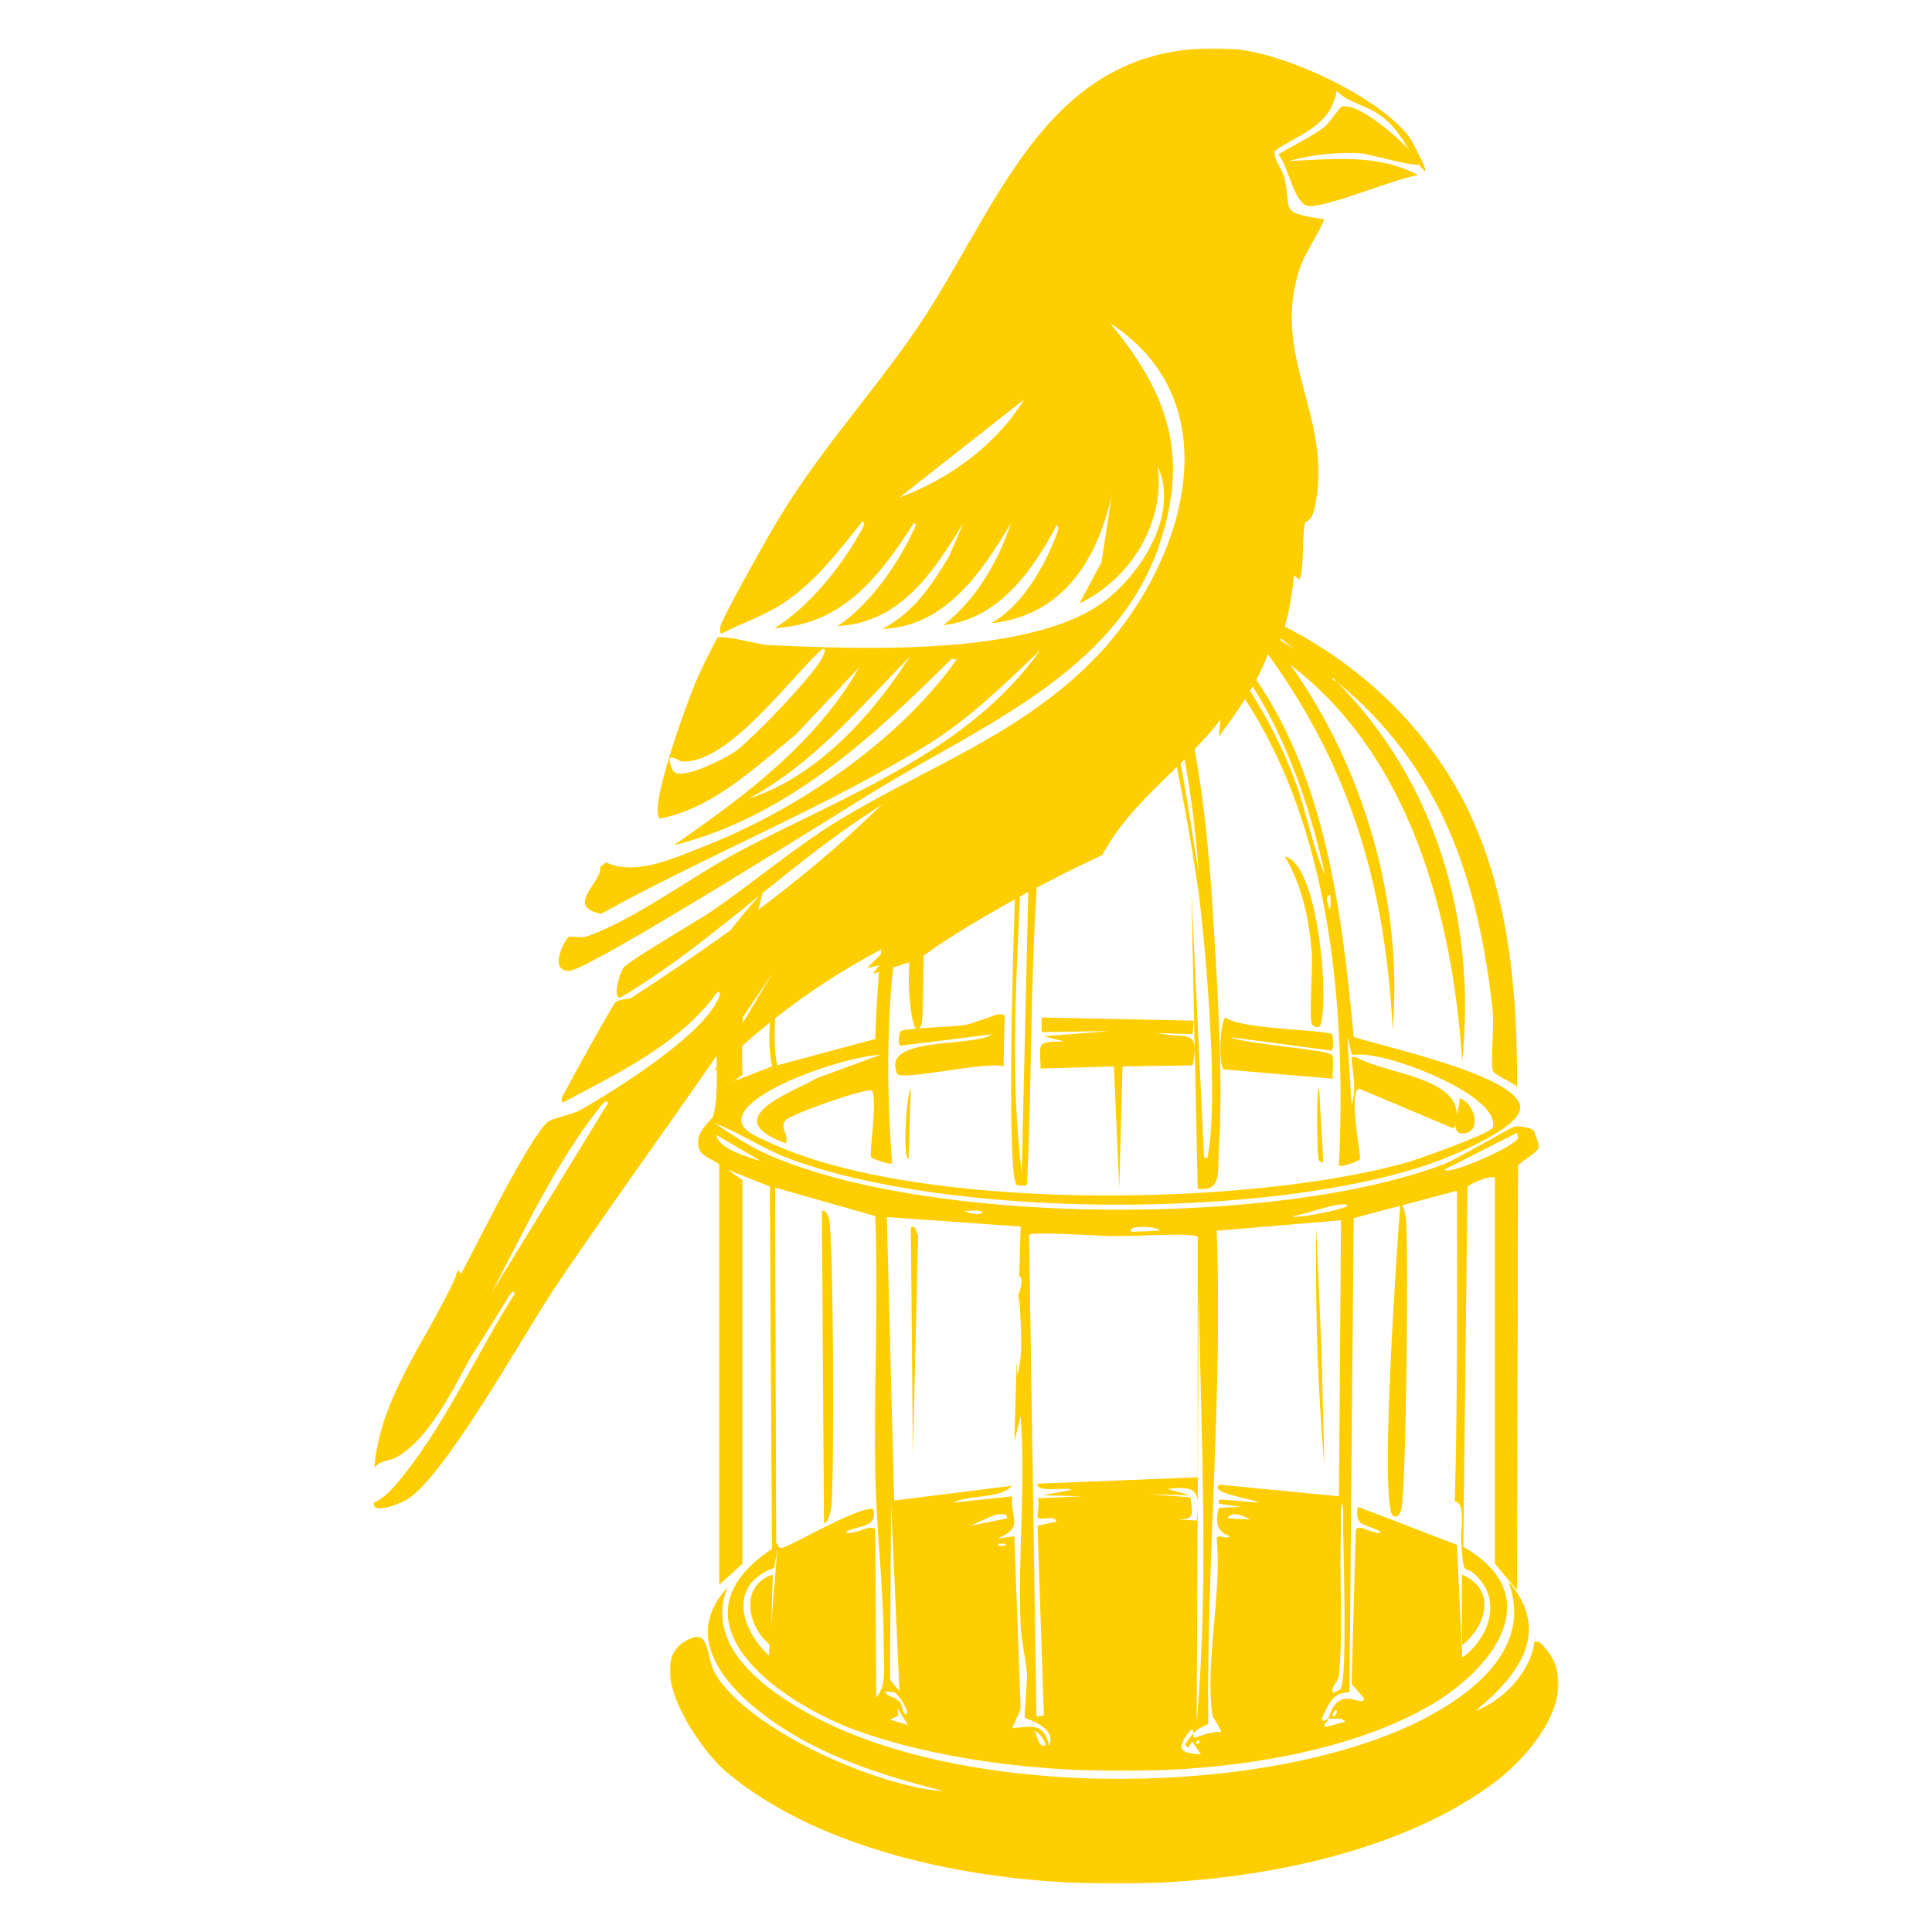 <?xml version="1.0" encoding="UTF-8"?>
<svg width="600px" height="600px" viewBox="0 0 600 600" version="1.1" xmlns="http://www.w3.org/2000/svg" xmlns:xlink="http://www.w3.org/1999/xlink">
    <title>favicon</title>
    <defs>
        <polygon id="path-1" points="0 0 276 0 276 94 0 94"></polygon>
        <polygon id="path-3" points="0 0 362 0 362 535 0 535"></polygon>
    </defs>
    <g id="favicon" stroke="none" stroke-width="1" fill="none" fill-rule="evenodd">
        <g id="Group-47" transform="translate(116, 15)">
            <path d="M307.21,32.675 C309,32.827 324.958,37.392 325,35.858 C322.207,30.804 306.274,16.417 300.571,18.143 C300.18,18.255 296.8,23.273 295.173,24.546 C290.827,27.805 285.574,30.053 281,32.98 C284.022,36.195 285.845,48.411 290.319,48.965 C295.639,49.64 317.62,40.314 324.417,39.379 C312.022,32.675 297.891,34.437 284.301,34.999 C291.402,33.012 299.83,32.077 307.21,32.675" id="Fill-1" fill="#FFCE00"></path>
            <g id="Group-5" transform="translate(92, 476)">
                <mask id="mask-2" fill="white">
                    <use xlink:href="#path-1"></use>
                </mask>
                <g id="Clip-4"></g>
                <path d="M270.177,19.025 L268.537,18.698 C267.544,28.196 258.61,37.256 250.196,40.347 C263.443,29.494 274.147,15.815 260.348,0 C269.196,22.62 245.307,38.198 227.591,45.923 C178.39,67.376 89.368,67.466 42.191,40.675 C28.846,33.097 10.693,19.701 17.95,1.969 C-0.129,21.432 26.111,41.182 42.191,49.858 C55.556,57.071 70.422,61.526 85.104,65.276 C64.706,63.97 25.232,46.627 14.348,29.195 C11.209,24.167 12.648,15.512 6.813,17.715 C-10.097,24.098 8.751,51.77 17.296,59.045 C71.546,105.23 200.202,104.956 256.419,62.324 C268.484,53.174 284.903,32.703 270.177,19.025" id="Fill-3" fill="#FFCE00" mask="url(#mask-2)"></path>
            </g>
            <path d="M338.836,336.943 C344.432,336.091 341.777,327.535 337.263,326 C337.681,328.981 333.275,337.79 338.836,336.943" id="Fill-6" fill="#FFCE00"></path>
            <path d="M293.355,343.763 C293.547,344.868 293.251,345.932 294.959,346 L293.675,323 C292.635,322.992 293.135,342.504 293.355,343.763" id="Fill-8" fill="#FFCE00"></path>
            <path d="M291.393,302.938 C291.673,303.656 292.868,304.218 293.57,303.917 C297.043,302.429 294.439,253.556 283,251 C288.351,259.843 290.524,270.403 291.393,280.726 C291.75,284.975 290.524,300.724 291.393,302.938" id="Fill-10" fill="#FFCE00"></path>
            <path d="M297.914,320 C297.611,318.36 298.47,313.637 297.591,312.592 C296.175,310.908 270.111,309.192 266.238,307.118 L297.591,311.306 C298.115,310.956 298.127,306.535 297.591,306.153 C295.699,304.806 269.211,304.722 264.625,301 C263.007,301.603 262.265,315 263.979,317.102 L297.914,320 Z" id="Fill-12" fill="#FFCE00"></path>
            <path d="M207.164,316.835 L229.929,316.19 L231.604,354 L232.607,316.19 L254.369,315.867 C256.768,303.997 252.163,307.728 243.321,305.848 L254.369,306.171 L254.704,301.972 L207.498,301 L207.498,305.526 L228.591,305.203 L208.166,306.816 L214.53,308.434 C205.592,308.555 207.03,308.643 207.164,316.835" id="Fill-14" fill="#FFCE00"></path>
            <path d="M338,474 L338,496 C345.72,489.947 348.819,478.575 338,474" id="Fill-16" fill="#FFCE00"></path>
            <path d="M163.631,305.232 C163.419,305.32 162.574,309.511 163.631,309.761 L192.074,306.2 C186.349,310.403 157.314,306.56 162.652,318.493 C163.684,320.811 191.462,314.319 195.674,316.228 L196,300.379 C195.625,299.83 194.335,300.032 193.711,300.056 C193.192,300.076 185.978,302.955 183.9,303.29 C179.836,303.948 166.051,304.222 163.631,305.232" id="Fill-18" fill="#FFCE00"></path>
            <path d="M166.179,345 L166.819,323 C165.463,324.874 164.259,345.008 166.179,345" id="Fill-20" fill="#FFCE00"></path>
            <polygon id="Fill-22" fill="#FFCE00" points="230.768 441.996 229.232 372 230.768 442"></polygon>
            <path d="M169.122,368.5 C168.306,368.087 168.746,365.219 166.878,366.205 L167.518,437 L169.122,368.5 Z" id="Fill-24" fill="#FFCE00"></path>
            <path d="M316.818,455.917 C318.377,456.427 319.006,454.456 319.22,453.609 C320.638,447.955 321.58,371.043 320.591,363.283 C320.497,362.551 319.884,358.988 318.878,359 C318.098,368.669 312.042,454.349 316.818,455.917" id="Fill-26" fill="#FFCE00"></path>
            <path d="M336.314,462.566 C336.642,463.11 337.086,463.434 337.686,463.434 L337.686,463.434 C337.086,463.434 336.642,463.11 336.314,462.566" id="Fill-28" fill="#FFCE00"></path>
            <path d="M336.414,463 C335.762,461.704 335.582,459.362 335.586,457 C335.582,459.362 335.762,461.704 336.414,463" id="Fill-30" fill="#FFCE00"></path>
            <path d="M294.35,402.674 L292.746,366 C292.486,390.638 293.11,415.463 295.31,440 L294.35,402.674 Z" id="Fill-32" fill="#FFCE00"></path>
            <g id="Group-36">
                <mask id="mask-4" fill="white">
                    <use xlink:href="#path-3"></use>
                </mask>
                <g id="Clip-35"></g>
                <path d="M120.846,262.318 C123.664,260.039 126.495,257.772 129.33,255.518 C128.955,257.119 128.566,258.72 128.231,260.317 C128.566,258.72 128.959,257.115 129.339,255.514 C137.598,248.946 146.018,242.616 154.821,236.894 C154.698,237.302 154.592,237.719 154.474,238.127 C143.583,248.55 131.769,258.328 119.485,267.546 C119.914,265.794 120.36,264.05 120.846,262.318 L120.846,262.318 Z M154.474,238.127 C154.592,237.719 154.698,237.302 154.821,236.894 C155.887,236.203 156.916,235.456 157.995,234.782 C156.847,235.918 155.642,237.008 154.474,238.127 L154.474,238.127 Z M192.452,268.085 C194.69,266.803 196.945,265.561 199.2,264.307 C198.232,289.413 196.913,349.713 199.666,352.83 C200.128,353.352 202.546,353.381 202.938,352.83 C204.466,322.41 203.922,291.296 205.969,260.652 C212.652,257.135 219.417,253.733 226.292,250.56 C227.015,249.151 227.873,247.848 228.706,246.524 L229.45,299.493 L229.45,299.493 L228.706,246.524 C229.695,244.948 230.745,243.416 231.864,241.938 C232.06,251.225 232.211,260.509 232.215,269.797 C232.211,260.509 232.06,251.225 231.864,241.938 C236.999,235.15 243.265,229.228 249.462,223.22 C253.073,240.737 255.876,258.887 256.615,265.132 C258.78,283.491 262.305,326.061 259.233,343.011 C259.062,343.95 259.581,345.302 257.922,344.322 L253.996,261.861 L255.957,354.136 C263.633,355.296 262.077,348.553 262.505,342.357 C264.021,320.311 261.962,288.956 260.541,266.443 C259.511,250.155 257.914,233.765 254.993,217.677 C257.84,214.737 260.586,211.714 263.041,208.447 L262.465,213.785 C265.349,209.999 268.122,206.131 270.651,202.112 C297.583,243.249 302.061,299.191 299.814,346.94 C300.267,347.724 306.166,345.56 306.362,344.975 C306.709,343.938 302.743,324.248 306.035,323.051 L335.488,335.488 C341.726,319.616 314.63,318.93 305.051,313.237 C305.059,313.302 303.711,313.037 303.744,313.563 C304.013,318.252 305.439,323.284 303.744,327.96 L302.432,307.016 L303.744,312.252 C303.829,312.804 305.043,312.514 305.051,312.579 C313.323,311.17 350.219,324.926 347.6,335.157 C347.139,336.966 324.385,345.024 321.088,345.96 C272.073,359.871 168.33,361.574 122.096,339.413 C118.779,337.824 112.704,335.721 114.571,331.232 C118.24,322.418 147.884,312.873 157.443,312.579 L137.807,319.78 C128.681,324.803 107.01,332.371 127.99,340.066 C129.249,337.775 125.932,335.03 127.99,332.87 C129.882,330.881 153.424,322.639 154.825,323.705 C156.524,326.948 153.926,342.88 154.498,344.322 C154.719,344.869 160.695,346.891 161.046,346.287 C159.514,326.437 159.286,305.791 161.349,285.447 L166.398,283.846 C166.255,286.566 166.185,289.278 166.283,291.966 C166.324,293.126 167.284,309.757 170.209,303.091 C170.65,302.091 170.675,291.406 170.85,281.727 C176.639,277.606 182.685,273.787 188.824,270.185 C190.05,269.502 191.226,268.771 192.452,268.085 L192.452,268.085 Z M200.765,263.433 C201.398,263.082 202.023,262.718 202.66,262.371 C202.885,262.249 203.118,262.139 203.342,262.016 L201.3,349.231 C197.84,320.813 199.445,292.035 200.765,263.433 L200.765,263.433 Z M251.864,220.859 C254.074,232.54 255.426,244.413 256.284,256.298 C254.417,244.887 252.795,233.41 250.614,222.088 C251.031,221.68 251.447,221.267 251.864,220.859 L251.864,220.859 Z M286.068,186.596 L281.574,183.827 C281.644,183.647 281.701,183.463 281.77,183.28 L286.068,186.596 Z M295.561,256.952 C291.407,247.435 289.728,236.873 286.068,227.173 C282.42,217.498 277.743,208.255 272.207,199.559 C272.485,199.094 272.751,198.62 273.02,198.146 C284.213,215.941 291.145,236.783 295.561,256.952 L295.561,256.952 Z M296.869,262.841 C297.428,263.429 297.338,267.424 296.869,267.424 C296.721,265.88 295.157,263.948 296.869,262.841 L296.869,262.841 Z M114.473,309.785 C117.296,307.306 120.172,304.884 123.109,302.536 C122.852,307.098 122.827,311.668 123.734,316.181 L111.953,320.76 L114.571,318.799 C114.469,315.777 114.449,312.775 114.473,309.785 L114.473,309.785 Z M157.705,279.827 C157.652,280.342 157.607,280.853 157.554,281.367 L153.268,285.656 L157.121,284.782 L155.054,287.445 L157.01,286.824 C156.406,293.89 156.022,300.874 155.809,307.67 L125.372,315.851 C124.392,310.945 124.469,306.106 124.722,301.225 C135.053,293.126 146.087,285.929 157.705,279.827 L157.705,279.827 Z M114.743,300.784 C117.823,296.242 120.94,291.725 123.954,287.138 L114.637,302.769 C114.665,302.103 114.71,301.445 114.743,300.784 L114.743,300.784 Z M36.593,386.647 C47.042,366.479 57.14,345.527 69.832,329.439 C69.947,329.284 72.532,325.559 72.765,327.65 L36.593,386.647 Z M116.557,232.993 C136.418,222.321 151.058,204.755 166.565,188.9 C154.984,207.034 137.558,226.393 116.557,232.993 L116.557,232.993 Z M139.657,188.634 C137.713,193.739 117.21,215.002 112.145,218.51 C109.702,220.189 94.718,228.227 92.892,224.114 C89.918,217.436 94.837,221.406 95.556,221.439 C109.89,222.701 129.518,195.377 139.351,186.535 C140.875,186.42 139.923,187.948 139.657,188.634 L139.657,188.634 Z M163.326,139.509 L202.092,109.024 C193.404,123.159 178.763,133.795 163.326,139.509 L163.326,139.509 Z M120.462,345.629 C116.389,344.375 107.369,342.006 106.389,337.448 L120.462,345.629 Z M125.372,466.376 L122.753,499.099 C113.779,490.763 110.274,476.954 124.387,471.939 L125.372,466.376 Z M155.809,362.648 C156.814,389 155.38,415.523 155.809,441.834 C156.103,460.07 158.505,478.51 158.428,496.812 C158.407,501.721 159.555,508.419 156.136,512.189 L155.809,460.16 C154.882,457.811 148.84,462.21 146.643,460.813 C150.54,458.379 156.581,459.833 155.156,453.617 C150.384,452.808 128.207,465.984 126.679,465.723 C125.209,465.473 126.009,464.849 125.045,464.089 L124.718,353.81 L155.809,362.648 Z M161.7,510.555 C162.97,511.058 166.908,516.992 165.299,517.425 C164.02,516.755 164.31,514.574 163.665,513.827 C161.586,511.417 159.576,512.246 158.755,510.225 L161.7,510.555 Z M163.338,510.225 L160.389,506.626 L160.719,451.979 L163.338,510.225 Z M185.266,458.853 C187.178,458.118 192.533,455.381 194.102,455.251 C195.038,455.173 197.039,454.985 196.721,456.562 L185.266,458.853 Z M200.973,365.92 L200.511,381.624 C200.552,381.497 200.593,381.366 200.646,381.297 C201.945,382.375 200.797,385.083 200.646,386.533 C200.54,386.533 200.45,386.271 200.385,385.888 L200.226,391.303 C200.36,390.151 200.462,388.992 200.646,387.844 C200.777,395.739 202.043,404.299 199.993,412.059 C199.878,410.626 199.813,409.18 199.744,407.738 L199.012,432.673 L200.973,424.819 C202.587,446.612 200.013,468.447 200.973,490.265 C201.177,494.847 202.574,500.03 202.938,504.662 C203.15,507.349 201.949,517.805 202.284,518.405 C202.595,518.969 212.444,521.211 209.813,527.244 C208.208,519.864 204.556,521.207 198.355,521.681 L200.973,515.787 L199.012,462.124 L193.775,462.778 C202.178,459.429 197.697,456.464 198.355,449.688 L180.029,451.652 C185.454,448.944 194.163,450.746 198.355,446.416 L161.7,450.999 L159.408,362.975 L200.973,365.92 Z M189.192,361.337 C188.293,362.734 184.621,361.786 183.628,361.01 C185.442,361.17 187.448,360.635 189.192,361.337 L189.192,361.337 Z M229.123,368.864 L229.192,371.997 L229.123,368.864 C230.422,368.868 231.745,368.844 233.049,368.864 L230.757,442.156 L230.757,442.165 L233.049,368.864 C236.067,368.909 255.259,367.713 255.957,369.191 L255.957,443.798 L206.21,445.763 C205.414,448.801 216.672,446.608 216.684,447.727 L207.848,449.361 L219.956,449.688 L206.21,450.345 C207.023,451.08 205.989,456.039 206.21,456.235 C207.476,457.35 211.398,455.361 212.101,457.542 L206.21,458.853 L208.175,517.752 L205.883,518.079 L203.592,368.538 C204.11,367.361 225.867,368.848 229.123,368.864 L229.123,368.864 Z M235.994,366.246 C236.737,366.005 243.531,365.695 244.176,367.227 L235.34,367.553 C234.699,367.227 235.794,366.312 235.994,366.246 L235.994,366.246 Z M256.284,383.915 C256.766,429.287 259.654,474.745 255.63,520.043 L255.953,453.114 C255.916,454.291 255.822,455.598 255.63,457.215 L249.413,456.888 C255.349,456.982 254.34,455.201 253.666,450.014 L240.904,449.034 L253.666,449.361 L246.468,447.396 C253.449,446.62 255.7,447.327 255.961,451.505 L256.284,383.915 Z M256.615,526.259 L255.63,526.586 L255.304,526.259 L256.284,525.279 L256.615,526.259 Z M272.322,456.888 L265.451,456.562 C264.76,456.231 266.668,455.267 266.758,455.251 C268.51,454.985 270.757,456.157 272.322,456.888 L272.322,456.888 Z M261.852,367.227 L300.467,363.955 L299.814,449.688 L262.832,446.09 C258.494,448.565 274.528,450.79 274.94,451.652 L262.832,450.672 C262.228,450.95 262.636,451.681 262.505,451.979 L269.703,452.959 L262.505,453.29 L262.505,453.29 C260.206,461.777 266.1,461.593 265.778,462.124 C265.03,463.354 262.501,461.095 261.852,462.778 C263.576,479.601 258.114,501.537 260.541,517.752 C260.643,518.446 263.572,522.445 263.159,522.988 C261.117,522.171 255.365,524.773 254.977,524.626 C254.393,524.397 254.724,523.339 254.65,523.315 C253.416,524.593 252.873,525.345 252.032,526.913 C253.559,528.824 252.975,526.95 254.323,525.933 L256.942,529.862 C251.934,529.441 248.768,529.131 252.685,523.641 C254.973,520.439 254.474,523.258 254.65,523.315 C256.619,521.277 256.942,521.669 259.233,520.37 C258.67,469.239 263.751,418.415 261.852,367.227 L261.852,367.227 Z M300.798,359.046 C301.415,359.062 302.061,358.821 302.432,359.372 C302.673,360.422 285.582,363.792 285.414,362.648 C289.246,362.248 297.534,358.96 300.798,359.046 L300.798,359.046 Z M300.467,460.487 C300.59,457.677 300.116,454.752 300.798,451.979 C301.346,451.979 301.109,459.49 301.125,460.487 L301.125,460.487 C301.248,468.426 302.387,504.433 300.467,509.244 C300.108,510.155 298.703,510.118 298.18,510.882 C296.713,509.449 299.614,507.341 299.814,505.319 C301.195,491.527 299.855,474.912 300.467,460.487 L300.467,460.487 Z M298.18,518.079 C297.265,517.96 298.409,516.061 298.833,516.118 C299.744,516.237 298.601,518.136 298.18,518.079 L298.18,518.079 Z M304.397,363.302 L336.473,354.794 C336.554,386.982 336.648,419.158 335.815,451.326 C335.811,451.62 335.782,452.024 335.75,452.506 C335.782,452.024 335.811,451.62 335.815,451.326 C339.291,451.591 337.608,460.372 337.78,463.105 C338.711,477.775 338.491,468.504 344.328,476.521 C349.949,484.249 345.325,494.782 338.107,499.757 L336.473,464.742 L305.704,452.959 C304.409,459.568 308.703,458.114 312.906,460.813 C310.741,462.014 305.97,457.844 305.051,460.16 L303.744,507.937 L307.669,512.516 C307.028,515.726 299.802,507.464 296.542,518.732 C298.02,518.957 300.721,518.144 301.779,519.716 L295.561,521.35 C294.781,520.08 296.043,520.456 296.542,518.732 C296.011,518.655 294.732,520.546 294.577,518.405 C296.648,514.407 297.583,510.568 303.09,510.555 L304.397,363.302 Z M355.129,336.795 L355.456,338.432 C354.108,341.349 333.478,350.187 332.543,348.247 L355.129,336.795 Z M208.502,527.244 C206.222,527.309 206.259,523.878 205.23,522.661 C206.443,522.416 209.454,526.766 208.502,527.244 L208.502,527.244 Z M194.102,464.416 C194.645,464.473 196.333,464.179 196.394,464.742 C196.435,465.151 193.44,465.522 194.102,464.416 L194.102,464.416 Z M160.389,519.063 L163.007,517.752 L162.68,515.461 L165.956,520.697 L160.389,519.063 Z M106.597,316.255 L105.621,317.897 C105.944,317.582 106.283,317.284 106.61,316.974 C106.675,322.377 106.573,327.683 105.409,331.885 C105.286,332.314 101.074,335.798 100.825,339.086 C100.441,344.122 104.052,344.13 107.369,346.613 C107.582,346.773 107.782,346.899 107.933,347.005 C107.782,346.899 107.582,346.773 107.369,346.613 L107.369,347.92 C107.913,347.704 108.166,347.557 108.231,347.422 C108.166,347.553 107.913,347.704 107.369,347.92 L107.369,477.175 L114.571,470.632 L114.571,351.523 L109.988,348.247 L123.08,353.483 L123.734,466.049 C90.29,488.198 125.625,513.3 148.934,522.008 C197.215,540.04 283.837,540.971 328.944,514.154 C348.16,502.726 364.737,480.332 338.433,465.396 L339.745,353.483 C340.97,352.482 347.408,349.607 348.254,350.865 L348.254,470.632 L355.129,478.813 L355.456,346.94 C356.579,345.584 361.873,342.713 362,341.051 C362.02,340.793 360.533,336.333 360.362,336.141 C359.569,335.243 355.807,334.614 354.471,334.83 C353.176,335.047 336.705,344.914 332.216,346.613 C280.978,365.985 173.865,365.613 123.407,343.995 C117.308,341.381 111.503,337.616 106.062,333.85 C113.865,336.868 120.744,341.663 128.644,344.649 C178.579,363.514 277.162,363.706 327.633,346.613 C333.331,344.681 356.963,335.263 356.109,328.614 C354.851,318.808 312.473,309.822 304.397,307.016 C300.872,269.27 295.847,227.725 274.135,196.125 C275.5,193.56 276.721,190.913 277.787,188.177 C278.114,188.626 278.421,189.079 278.743,189.529 L278.743,189.814 C278.772,189.761 278.796,189.704 278.829,189.651 C303.887,224.878 314.262,261.015 316.505,304.725 C319.81,265.259 307.608,223.559 284.761,191.505 C321.995,219.781 335.125,269.711 338.107,314.544 C342.572,270.944 330.018,227.933 299.16,196.741 C298.972,196.59 298.053,196.243 297.853,196.088 C295.847,194.519 293.768,192.984 291.958,191.179 C293.768,192.984 295.847,194.519 297.853,196.088 L297.853,195.434 C297.661,195.242 297.469,195.03 297.273,194.805 C297.469,195.03 297.661,195.242 297.853,195.434 C298.306,195.884 298.707,196.284 299.16,196.741 C331.648,223.207 343.184,258.528 347.6,299.162 C348.033,303.157 346.914,314.797 347.6,317.488 C347.915,318.726 353.899,321.287 355.129,322.398 C355.268,294.245 352.837,264.773 341.052,238.952 C329.23,213.054 308.159,192.396 282.988,179.592 C284.503,174.458 285.361,169.05 285.831,163.781 L287.587,164.962 C289.225,160.616 288.233,150.712 289.373,147.203 C289.524,146.787 291.358,147.13 292.346,142.482 C298.184,114.358 278.555,96.256 287.587,68.516 C289.303,63.329 293.261,58.187 295.284,53.114 C280.798,50.868 285.332,50.79 282.857,40.122 C282.359,37.876 279.197,33.91 279.924,31.819 C288.155,26.211 297.077,24.267 299.136,13.178 C302.53,16.915 308.127,17.524 312.739,20.881 C319.561,25.835 321.162,32.313 325.476,37.149 C329.471,41.613 322.269,28.27 321.317,27.085 C311.444,14.669 282.514,1.179 266.578,0.186 C209.372,-3.51 194.731,48.581 169.241,86.27 C154.102,108.607 137.41,125.753 123.08,150.753 C120.793,154.755 108.064,177.235 107.676,179.755 C107.602,180.319 107.533,181.47 107.986,181.813 C114.767,178.264 121.667,176.206 128.113,171.75 C137.447,165.35 144.878,155.707 151.777,146.905 C153.46,146.905 151.091,150.409 150.903,150.753 C144.923,161.38 135.045,173.653 124.563,180.053 C145.719,179.028 157.264,163.822 167.75,147.514 C169.163,147.326 167.672,149.76 167.48,150.144 C162.639,160.551 153.681,173.2 144.081,179.444 C163.632,178.493 173.963,162.45 183.15,147.514 L178.726,157.839 C173.24,166.873 167.635,175.368 157.995,180.319 C177.623,179.632 188.902,162.642 197.938,147.514 C194.123,159.17 186.998,171.517 176.937,179.138 C194.09,177.313 204.76,162.144 212.158,148.077 C213.53,148.388 211.541,152.423 211.275,153.109 C207.546,162.376 200.679,173.771 191.725,178.57 C214.139,176.206 224.731,158.905 229.311,138.635 L226.067,159.632 L219.245,172.358 C235.026,164.929 245.92,147.359 243.522,129.755 C250.312,144.495 238.531,163.026 226.946,171.75 C204.11,188.977 150.748,186.576 122.774,185.35 C119.763,185.24 108.86,182.152 106.802,182.994 C104.359,187.527 102.038,192.216 100.016,196.905 C97.888,201.704 84.853,237.139 89.044,239.197 C105.319,236.077 118.505,223.309 131.087,213.168 L150.903,192.171 C137.447,215.725 115.188,232.377 93.199,247.509 C128.146,238.821 154.829,214.165 179.6,189.508 L181.095,189.814 C162.983,215.382 131.156,236.796 102.079,248.076 C93.199,251.548 81.225,257.152 72.189,252.806 L70.441,254.256 C71.095,258.9 59.162,266.603 70.706,268.771 C102.876,250.972 140.156,235.771 171.332,216.717 C184.821,208.48 195.769,197.664 207.125,186.841 C184.29,218.849 146.103,232.074 112.708,249.865 C98.231,257.605 80.927,270.72 65.984,275.902 C64.877,276.278 60.878,275.747 60.645,275.902 C59.616,276.511 54.13,286.375 60.645,286.53 C66.438,286.685 145.376,236.873 157.121,229.75 C189.167,210.272 230.45,193.396 243.788,154.902 C253.506,126.892 247.027,107.382 228.735,85.355 C268.756,111.307 250.344,163.781 222.211,191.297 C198.657,214.275 170.421,223.804 143.505,240.378 C130.854,248.195 117.974,259.018 105.621,267.591 C101.242,270.642 79.056,283.409 77.533,285.656 C76.581,286.991 74.024,294.841 76.613,294.841 C91.973,285.75 105.948,274.375 119.963,263.029 C116.798,266.521 113.771,270.144 110.878,273.885 C100.748,281.183 90.417,288.147 80.163,294.841 C79.322,295.372 76.238,295.221 75.131,296.283 C74.06,297.431 61.221,320.56 59.771,323.537 C59.309,324.485 57.594,326.621 58.852,327.385 C76.05,318.162 95.139,309.283 106.802,293.052 C108.485,292.975 106.728,295.907 106.495,296.283 C100.666,307.417 75.433,323.382 64.195,329.749 C61.331,331.342 55.159,332.261 53.864,333.597 C47.683,339.731 32.169,371.286 27.213,380.619 L26.339,379.438 C25.731,379.969 25.657,381.272 25.424,381.803 C16.433,401.465 1.792,419.264 0.273,440.98 C1.568,438.468 5.073,438.811 7.397,437.439 C16.662,431.913 23.365,419.154 29.848,407.068 C29.922,406.991 29.967,406.881 29.999,406.758 C34.04,400.554 38.231,393.766 42.385,386.99 C42.385,386.99 42.385,386.945 42.43,386.945 C42.92,386.337 43.803,385.54 43.803,386.835 C32.977,403.907 23.443,424.672 11.245,440.682 C8.77,443.921 3.86,450.509 -0.001,451.616 L-0.001,452.224 C0.616,455.087 7.507,452.146 9.762,451.04 C21.196,445.326 47.152,398.532 56.221,385.042 C72.614,360.733 89.861,337.007 106.548,312.881 C106.565,314.005 106.581,315.128 106.597,316.255 L106.597,316.255 Z" id="Fill-34" fill="#FFCE00" mask="url(#mask-4)"></path>
            </g>
            <path d="M123.351,496 L124,474 C113.561,477.324 116.036,490.309 123.351,496" id="Fill-37" fill="#FFCE00"></path>
            <path d="M145.97,288 C145.17,295.394 144.438,302.755 143.634,310 L142.03,308.976 L143.634,310 C144.438,302.755 145.17,295.394 145.97,288" id="Fill-39" fill="#FFCE00"></path>
            <path d="M232.32,297.862 L231.68,298.138 L232.32,297.862 Z" id="Fill-41" fill="#FFCE00"></path>
            <path d="M142.135,453.078 C143.187,445.299 142.831,369.131 141.495,363.483 C141.387,363.038 140.371,360.251 139.251,361.193 L139.891,457.984 C141.167,458.306 142.039,453.784 142.135,453.078" id="Fill-43" fill="#FFCE00"></path>
            <polygon id="Fill-45" fill="#FFCE00" points="231.802 298.656 230.198 299.344 230.198 299.344"></polygon>
        </g>
    </g>
</svg>